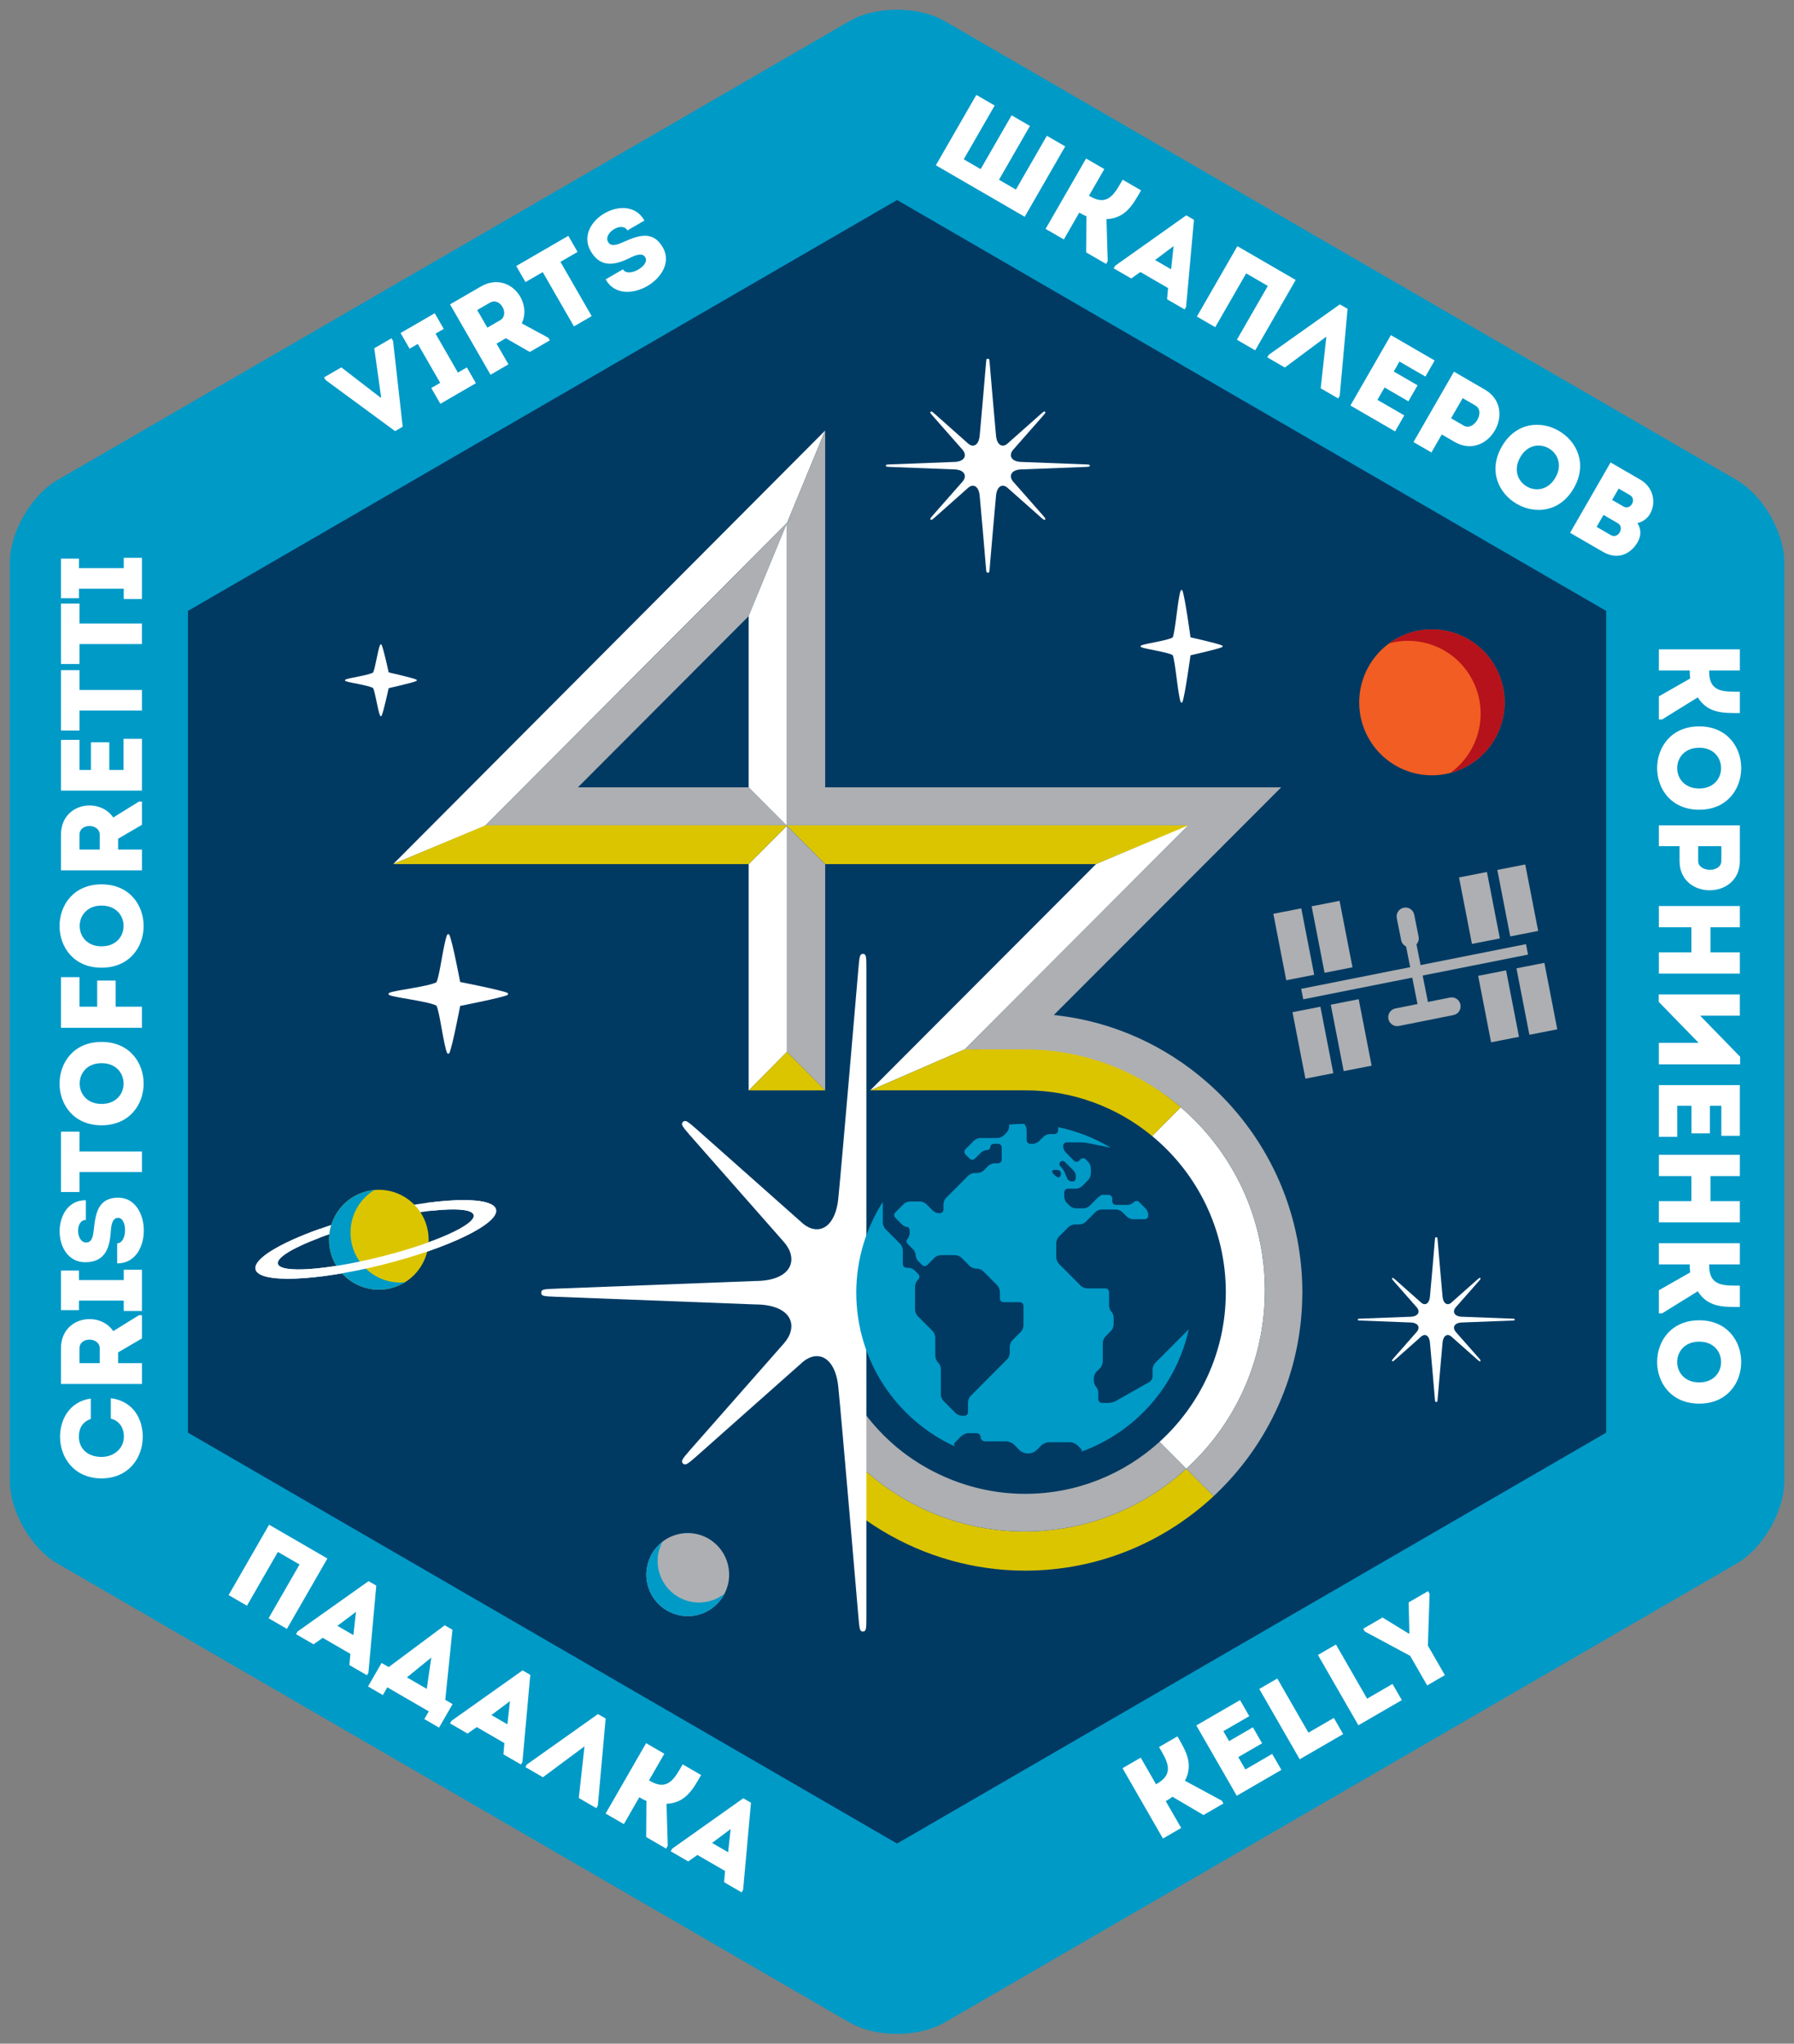 <?xml version="1.0" encoding="UTF-8" standalone="no"?>
<svg
   xmlns:dc="http://purl.org/dc/elements/1.1/"
   xmlns:cc="http://creativecommons.org/ns#"
   xmlns:rdf="http://www.w3.org/1999/02/22-rdf-syntax-ns#"
   xmlns:svg="http://www.w3.org/2000/svg"
   xmlns="http://www.w3.org/2000/svg"
   version="1.1"
   id="svg5645"
   viewBox="0 0 6000 6834"
   height="6834"
   width="6000">
  <rect x="0" y="0" width="6000" height="6834" fill="#808080" stroke="none"/>
  <defs
     id="defs5647">
    <clipPath
       id="clipPath4612"
       clipPathUnits="userSpaceOnUse">
      <path
         id="path4614"
         d="M 0,0 612,0 612,792 0,792 0,0 Z" />
    </clipPath>
    <clipPath
       id="clipPath4628"
       clipPathUnits="userSpaceOnUse">
      <path
         id="path4630"
         d="M 0,0 612,0 612,792 0,792 0,0 Z" />
    </clipPath>
    <clipPath
       id="clipPath4696"
       clipPathUnits="userSpaceOnUse">
      <path
         id="path4698"
         d="M 0,0 612,0 612,792 0,792 0,0 Z" />
    </clipPath>
    <clipPath
       id="clipPath4752"
       clipPathUnits="userSpaceOnUse">
      <path
         id="path4754"
         d="M 0,0 612,0 612,792 0,792 0,0 Z" />
    </clipPath>
    <clipPath
       id="clipPath4776"
       clipPathUnits="userSpaceOnUse">
      <path
         id="path4778"
         d="M 0,0 612,0 612,792 0,792 0,0 Z" />
    </clipPath>
    <clipPath
       id="clipPath4792"
       clipPathUnits="userSpaceOnUse">
      <path
         id="path4794"
         d="M 0,0 612,0 612,792 0,792 0,0 Z" />
    </clipPath>
    <clipPath
       id="clipPath4808"
       clipPathUnits="userSpaceOnUse">
      <path
         id="path4810"
         d="M 0,0 612,0 612,792 0,792 0,0 Z" />
    </clipPath>
    <clipPath
       id="clipPath4852"
       clipPathUnits="userSpaceOnUse">
      <path
         id="path4854"
         d="M 0,0 612,0 612,792 0,792 0,0 Z" />
    </clipPath>
    <clipPath
       id="clipPath4880"
       clipPathUnits="userSpaceOnUse">
      <path
         id="path4882"
         d="M 0,0 612,0 612,792 0,792 0,0 Z" />
    </clipPath>
    <clipPath
       id="clipPath4896"
       clipPathUnits="userSpaceOnUse">
      <path
         id="path4898"
         d="M 0,0 612,0 612,792 0,792 0,0 Z" />
    </clipPath>
    <clipPath
       id="clipPath4932"
       clipPathUnits="userSpaceOnUse">
      <path
         id="path4934"
         d="M 0,0 612,0 612,792 0,792 0,0 Z" />
    </clipPath>
    <clipPath
       id="clipPath4960"
       clipPathUnits="userSpaceOnUse">
      <path
         id="path4962"
         d="M 0,0 612,0 612,792 0,792 0,0 Z" />
    </clipPath>
    <clipPath
       id="clipPath4976"
       clipPathUnits="userSpaceOnUse">
      <path
         id="path4978"
         d="M 0,0 612,0 612,792 0,792 0,0 Z" />
    </clipPath>
    <clipPath
       id="clipPath4992"
       clipPathUnits="userSpaceOnUse">
      <path
         id="path4994"
         d="M 0,0 612,0 612,792 0,792 0,0 Z" />
    </clipPath>
    <clipPath
       id="clipPath5032"
       clipPathUnits="userSpaceOnUse">
      <path
         id="path5034"
         d="M 0,0 612,0 612,792 0,792 0,0 Z" />
    </clipPath>
    <clipPath
       id="clipPath5080"
       clipPathUnits="userSpaceOnUse">
      <path
         id="path5082"
         d="M 0,0 612,0 612,792 0,792 0,0 Z" />
    </clipPath>
    <clipPath
       id="clipPath5112"
       clipPathUnits="userSpaceOnUse">
      <path
         id="path5114"
         d="M 0,0 612,0 612,792 0,792 0,0 Z" />
    </clipPath>
  </defs>
  <g
     transform="translate(0,5781.638)"
     id="layer1">
    <g
       id="g5148"
       transform="matrix(54.23,0,0,-54.23,-21129.972,7774.694)">
      <g
         id="g4608">
        <g
           id="g4610"
           clip-path="url(#clipPath4612)">
          <g
             id="g4616"
             transform="translate(393.169,153.571)">
            <path
               d="m 0,0 c -1.61,0.933 -2.929,3.223 -2.929,5.09 l 0,56.62 c 0,1.867 1.319,4.157 2.929,5.091 l 48.863,28.31 c 1.611,0.933 4.246,0.933 5.857,0 l 48.862,-28.31 c 1.611,-0.934 2.929,-3.224 2.929,-5.091 l 0,-56.62 c 0,-1.867 -1.318,-4.157 -2.929,-5.09 L 54.72,-28.311 c -1.611,-0.933 -4.246,-0.933 -5.857,0 L 0,0 Z"
               style="fill:#009ac7;fill-opacity:1;fill-rule:nonzero;stroke:none"
               id="path4618" />
          </g>
        </g>
      </g>
      <g
         id="g4620"
         transform="translate(401.229,212.308)">
        <path
           d="M 0,0 43.731,25.337 87.462,0 l 0,-50.674 L 43.731,-76.011 0,-50.674 0,0 Z"
           style="fill:#003a63;fill-opacity:1;fill-rule:nonzero;stroke:none"
           id="path4622" />
      </g>
      <g
         id="g4624">
        <g
           id="g4626"
           clip-path="url(#clipPath4628)">
          <g
             id="g4632"
             transform="translate(481.995,208.588)">
            <path
               d="m 0,0 c 1.057,-2.245 0.101,-4.926 -2.137,-5.987 -2.236,-1.06 -4.909,-0.101 -5.967,2.145 -1.056,2.245 -0.099,4.926 2.138,5.987 C -3.728,3.206 -1.058,2.246 0,0"
               style="fill:#f15d22;fill-opacity:1;fill-rule:nonzero;stroke:none"
               id="path4634" />
          </g>
          <g
             id="g4636"
             transform="translate(476.029,210.733)">
            <path
               d="M 0,0 C -0.253,-0.12 -0.485,-0.263 -0.702,-0.42 1.346,0.126 3.554,-0.851 4.492,-2.843 5.43,-4.836 4.78,-7.169 3.059,-8.41 c 0.26,0.069 0.517,0.159 0.77,0.278 2.238,1.061 3.194,3.742 2.137,5.987 C 4.908,0.101 2.238,1.061 0,0"
               style="fill:#b5121b;fill-opacity:1;fill-rule:nonzero;stroke:none"
               id="path4638" />
          </g>
          <g
             id="g4640"
             transform="translate(456.847,221.267)">
            <path
               d="m 0,0 c 0,0.061 -0.048,0.066 -0.273,0.075 l -3.891,0.149 c -0.348,0 -0.594,0.104 -0.675,0.287 -0.065,0.14 -0.021,0.315 0.113,0.468 l 1.838,2.089 c 0.158,0.179 0.158,0.203 0.142,0.237 -0.008,0.019 -0.031,0.034 -0.052,0.034 -0.022,0 -0.045,0 -0.212,-0.148 L -5.091,1.345 C -5.178,1.271 -5.273,1.231 -5.364,1.231 c -0.22,0 -0.379,0.226 -0.418,0.591 -0.063,0.616 -0.39,4.461 -0.393,4.5 -0.021,0.229 -0.029,0.269 -0.087,0.269 -0.01,0 -0.018,-0.002 -0.026,-0.005 -0.007,0.003 -0.017,0.005 -0.026,0.005 -0.058,0 -0.067,-0.04 -0.088,-0.269 -10e-4,-0.039 -0.329,-3.884 -0.392,-4.5 -0.039,-0.365 -0.199,-0.591 -0.418,-0.591 -0.09,0 -0.186,0.04 -0.274,0.114 L -9.565,3.191 C -9.733,3.339 -9.757,3.339 -9.778,3.339 -9.799,3.339 -9.821,3.324 -9.831,3.305 -9.846,3.271 -9.846,3.247 -9.689,3.068 L -7.85,0.979 C -7.715,0.826 -7.673,0.651 -7.736,0.511 -7.818,0.328 -8.064,0.224 -8.412,0.224 L -12.303,0.075 C -12.529,0.066 -12.576,0.061 -12.576,0 l 0,-0.004 0,-0.003 c 0,-0.062 0.047,-0.066 0.273,-0.075 l 3.891,-0.15 c 0.348,0 0.594,-0.104 0.676,-0.287 0.063,-0.14 0.021,-0.315 -0.114,-0.469 l -1.839,-2.088 c -0.157,-0.179 -0.157,-0.203 -0.142,-0.237 0.01,-0.019 0.032,-0.034 0.053,-0.034 0.021,0 0.045,0 0.213,0.148 l 2.079,1.846 c 0.088,0.074 0.184,0.114 0.274,0.114 0.219,0 0.379,-0.226 0.418,-0.59 0.063,-0.618 0.391,-4.462 0.392,-4.5 0.021,-0.23 0.03,-0.271 0.088,-0.271 0.009,0 0.019,0.003 0.026,0.006 0.008,-0.003 0.016,-0.006 0.026,-0.006 0.058,0 0.066,0.041 0.087,0.271 0.003,0.038 0.33,3.882 0.393,4.5 0.039,0.364 0.198,0.59 0.418,0.59 0.091,0 0.186,-0.04 0.273,-0.114 l 2.081,-1.846 c 0.167,-0.148 0.19,-0.148 0.212,-0.148 0.021,0 0.044,0.015 0.052,0.034 0.016,0.034 0.016,0.058 -0.142,0.237 l -1.838,2.088 c -0.134,0.154 -0.178,0.329 -0.113,0.469 0.081,0.183 0.327,0.287 0.675,0.287 l 3.891,0.15 C -0.048,-0.073 0,-0.069 0,-0.007 0,-0.006 -0.001,-0.005 -0.001,-0.004 -0.001,-0.003 0,-0.001 0,0"
               style="fill:#ffffff;fill-opacity:1;fill-rule:nonzero;stroke:none"
               id="path4642" />
          </g>
          <g
             id="g4644"
             transform="translate(413.124,205.814)">
            <path
               d="m 0,0 c -0.02,0 -0.037,0.012 -0.044,0.029 -0.144,0.312 -0.3,1.448 -0.435,1.711 -0.358,0.185 -1.452,0.318 -1.704,0.43 -0.019,0.008 -0.029,0.026 -0.029,0.046 0,0.019 0.01,0.037 0.029,0.044 0.253,0.114 1.349,0.247 1.704,0.43 0.135,0.263 0.291,1.4 0.435,1.711 C -0.037,4.419 -0.02,4.43 0,4.431 0.019,4.431 0.037,4.42 0.045,4.402 0.173,4.137 0.483,2.701 0.483,2.701 c 0,0 1.483,-0.333 1.706,-0.441 C 2.206,2.252 2.217,2.235 2.217,2.216 2.217,2.196 2.206,2.179 2.189,2.171 1.965,2.062 0.483,1.729 0.483,1.729 0.483,1.729 0.172,0.292 0.045,0.028 0.037,0.011 0.019,0 0.001,0 L 0,0 Z"
               style="fill:#ffffff;fill-opacity:1;fill-rule:nonzero;stroke:none"
               id="path4646" />
          </g>
          <g
             id="g4648"
             transform="translate(434.226,151.538)">
            <path
               d="m 0,0 c -0.739,-1.205 -2.312,-1.581 -3.514,-0.838 -1.202,0.742 -1.576,2.32 -0.837,3.525 0.739,1.205 2.313,1.582 3.513,0.84 C 0.366,2.784 0.739,1.206 0,0"
               style="fill:#adafb2;fill-opacity:1;fill-rule:nonzero;stroke:none"
               id="path4650" />
          </g>
          <g
             id="g4652"
             transform="translate(431.408,151.54)">
            <path
               d="M 0,0 C -1.148,0.709 -1.539,2.181 -0.926,3.362 -1.16,3.179 -1.368,2.955 -1.532,2.686 -2.272,1.48 -1.897,-0.098 -0.695,-0.84 0.507,-1.583 2.08,-1.207 2.819,-0.002 2.852,0.051 2.879,0.107 2.907,0.162 2.091,-0.477 0.935,-0.577 0,0"
               style="fill:#009ac7;fill-opacity:1;fill-rule:nonzero;stroke:none"
               id="path4654" />
          </g>
          <g
             id="g4656"
             transform="translate(462.505,206.653)">
            <path
               d="M 0,0 C -0.022,0 -0.042,0.013 -0.051,0.033 -0.214,0.39 -0.393,2.63 -0.548,2.93 -0.955,3.14 -2.206,3.291 -2.493,3.421 -2.514,3.43 -2.526,3.45 -2.526,3.472 c 0,0.022 0.012,0.042 0.033,0.051 0.289,0.13 1.541,0.282 1.945,0.491 0.155,0.3 0.333,2.54 0.497,2.897 0.009,0.02 0.029,0.032 0.051,0.033 0.021,0 0.042,-0.013 0.051,-0.033 0.145,-0.302 0.501,-2.884 0.501,-2.884 0,0 1.693,-0.38 1.947,-0.504 C 2.519,3.513 2.531,3.494 2.531,3.472 2.531,3.45 2.519,3.431 2.499,3.421 2.244,3.297 0.552,2.917 0.552,2.917 0.552,2.917 0.196,0.334 0.051,0.032 0.042,0.012 0.021,0 0,0"
               style="fill:#ffffff;fill-opacity:1;fill-rule:nonzero;stroke:none"
               id="path4658" />
          </g>
          <g
             id="g4660"
             transform="translate(417.28,185.001)">
            <path
               d="m 0,0 c -0.029,0 -0.055,0.017 -0.068,0.044 -0.217,0.473 -0.454,2.522 -0.659,2.922 -0.543,0.279 -2.528,0.481 -2.909,0.652 -0.027,0.012 -0.045,0.039 -0.045,0.069 0,0.029 0.018,0.056 0.045,0.068 0.383,0.173 2.37,0.374 2.909,0.652 0.205,0.399 0.442,2.447 0.659,2.922 0.013,0.026 0.039,0.044 0.068,0.044 l 0.001,0 c 0.028,0 0.055,-0.017 0.067,-0.042 0.195,-0.404 0.666,-2.907 0.666,-2.907 0,0 2.573,-0.506 2.912,-0.67 C 3.672,3.742 3.688,3.715 3.688,3.687 3.688,3.657 3.672,3.631 3.646,3.618 3.306,3.454 0.734,2.948 0.734,2.948 0.734,2.948 0.261,0.443 0.068,0.042 0.056,0.017 0.03,0 0.001,0 L 0,0 Z"
               style="fill:#ffffff;fill-opacity:1;fill-rule:nonzero;stroke:none"
               id="path4662" />
          </g>
          <g
             id="g4664"
             transform="translate(483.055,168.61)">
            <path
               d="m 0,0 c 0,0.047 -0.037,0.051 -0.209,0.057 l -2.998,0.115 c -0.267,0 -0.457,0.081 -0.519,0.221 -0.049,0.108 -0.016,0.243 0.086,0.361 l 1.417,1.608 c 0.121,0.138 0.121,0.157 0.11,0.183 -0.007,0.015 -0.025,0.026 -0.041,0.026 -0.017,0 -0.035,0 -0.163,-0.114 L -3.92,1.036 C -3.987,0.978 -4.06,0.948 -4.13,0.948 c -0.17,0 -0.292,0.174 -0.322,0.454 -0.049,0.475 -0.3,3.436 -0.303,3.465 -0.015,0.177 -0.021,0.209 -0.067,0.209 -0.008,0 -0.014,-0.003 -0.02,-0.005 -0.005,0.002 -0.012,0.005 -0.02,0.005 -0.045,0 -0.051,-0.032 -0.067,-0.209 C -4.93,4.838 -5.183,1.877 -5.232,1.402 -5.261,1.122 -5.384,0.948 -5.553,0.948 c -0.069,0 -0.143,0.03 -0.211,0.088 L -7.365,2.457 C -7.494,2.571 -7.513,2.571 -7.528,2.571 -7.546,2.571 -7.563,2.56 -7.569,2.545 -7.581,2.519 -7.581,2.5 -7.46,2.362 L -6.045,0.754 C -5.94,0.636 -5.908,0.501 -5.957,0.393 -6.02,0.253 -6.209,0.172 -6.477,0.172 L -9.473,0.057 C -9.647,0.051 -9.684,0.047 -9.684,0 l 0,-0.004 0,-0.003 c 0,-0.047 0.037,-0.05 0.211,-0.056 l 2.996,-0.116 c 0.268,0 0.457,-0.081 0.52,-0.221 0.049,-0.107 0.017,-0.242 -0.088,-0.36 L -7.46,-2.369 c -0.121,-0.138 -0.121,-0.157 -0.109,-0.182 0.006,-0.016 0.023,-0.026 0.041,-0.026 0.015,0 0.034,0 0.163,0.114 l 1.601,1.421 c 0.068,0.057 0.142,0.088 0.211,0.088 0.169,0 0.292,-0.174 0.321,-0.455 0.049,-0.475 0.302,-3.436 0.303,-3.466 0.016,-0.176 0.022,-0.207 0.067,-0.207 0.008,0 0.015,0.002 0.02,0.004 0.006,-0.002 0.012,-0.004 0.02,-0.004 0.046,0 0.052,0.031 0.067,0.207 0.003,0.03 0.254,2.991 0.303,3.466 0.03,0.281 0.152,0.455 0.322,0.455 0.07,0 0.143,-0.031 0.21,-0.088 l 1.603,-1.421 c 0.128,-0.114 0.146,-0.114 0.163,-0.114 0.016,0 0.034,0.01 0.041,0.026 0.011,0.025 0.011,0.044 -0.11,0.182 L -3.64,-0.76 c -0.102,0.118 -0.135,0.253 -0.086,0.36 0.062,0.14 0.252,0.221 0.519,0.221 l 2.998,0.116 C -0.037,-0.057 0,-0.054 0,-0.007 0,-0.005 0,-0.005 0,-0.004 0,-0.002 0,-0.002 0,0"
               style="fill:#ffffff;fill-opacity:1;fill-rule:nonzero;stroke:none"
               id="path4666" />
          </g>
          <g
             id="g4668"
             transform="translate(412.424,175.119)">
            <path
               d="m 0,0 c -4.096,-1.021 -7.243,-2.551 -7.028,-3.417 0.214,-0.866 3.709,-0.74 7.804,0.281 4.095,1.022 7.241,2.551 7.026,3.418 C 7.588,1.147 4.094,1.022 0,0 m 0.654,-2.644 c -3.334,-0.832 -6.157,-1.024 -6.305,-0.429 -0.148,0.594 2.437,1.751 5.772,2.583 3.335,0.831 6.157,1.023 6.304,0.428 0.148,-0.594 -2.436,-1.751 -5.771,-2.582"
               style="fill:#ffffff;fill-opacity:1;fill-rule:nonzero;stroke:none"
               id="path4670" />
          </g>
          <g
             id="g4672"
             transform="translate(416.07,173.531)">
            <path
               d="m 0,0 c 0,-1.701 -1.375,-3.079 -3.069,-3.079 -1.696,0 -3.07,1.378 -3.07,3.079 0,1.701 1.374,3.08 3.07,3.08 C -1.375,3.08 0,1.701 0,0"
               style="fill:#dbc500;fill-opacity:1;fill-rule:nonzero;stroke:none"
               id="path4674" />
          </g>
          <g
             id="g4676"
             transform="translate(414.324,170.893)">
            <path
               d="m 0,0 c -1.696,0 -3.071,1.379 -3.071,3.081 0,1.111 0.589,2.082 1.468,2.623 -1.564,-0.142 -2.79,-1.46 -2.79,-3.066 0,-1.701 1.375,-3.079 3.07,-3.079 0.588,0 1.135,0.167 1.602,0.456 C 0.187,0.006 0.094,0 0,0"
               style="fill:#009ac7;fill-opacity:1;fill-rule:nonzero;stroke:none"
               id="path4678" />
          </g>
          <g
             id="g4680"
             transform="translate(420.226,175.4)">
            <path
               d="m 0,0 c -0.148,0.6 -1.876,0.723 -4.286,0.402 l 0.372,-0.478 c 1.463,0.156 2.451,0.077 2.537,-0.267 0.147,-0.595 -2.436,-1.752 -5.771,-2.583 -3.335,-0.832 -6.157,-1.024 -6.305,-0.429 -0.094,0.38 0.931,0.99 2.552,1.598 l 0.049,0.563 c -2.492,-0.885 -4.135,-1.871 -3.978,-2.505 0.214,-0.866 3.709,-0.74 7.803,0.282 C -2.932,-2.396 0.215,-0.867 0,0"
               style="fill:#ffffff;fill-opacity:1;fill-rule:nonzero;stroke:none"
               id="path4682" />
          </g>
        </g>
      </g>
      <g
         id="g4684"
         transform="translate(470.01,188.358)">
        <path
           d="M 0,0 -0.128,0.645 13.736,3.401 13.864,2.757 0,0 Z"
           style="fill:#adafb2;fill-opacity:1;fill-rule:nonzero;stroke:none"
           id="path4686" />
      </g>
      <g
         id="g4688"
         transform="translate(477.875,187.304)">
        <path
           d="M 0,0 -0.643,-0.129 -1.789,5.652 -1.148,5.779 0,0 Z"
           style="fill:#adafb2;fill-opacity:1;fill-rule:nonzero;stroke:none"
           id="path4690" />
      </g>
      <g
         id="g4692">
        <g
           id="g4694"
           clip-path="url(#clipPath4696)">
          <g
             id="g4700"
             transform="translate(479.704,188.033)">
            <path
               d="M 0,0 C 0.061,-0.298 -0.132,-0.588 -0.43,-0.647 L -3.795,-1.32 c -0.298,-0.059 -0.586,0.134 -0.647,0.432 -0.059,0.298 0.134,0.59 0.431,0.648 l 3.366,0.673 C -0.346,0.493 -0.059,0.299 0,0"
               style="fill:#adafb2;fill-opacity:1;fill-rule:nonzero;stroke:none"
               id="path4702" />
          </g>
          <g
             id="g4704"
             transform="translate(476.21,194.006)">
            <path
               d="m 0,0 c 0.298,0.06 0.587,-0.134 0.645,-0.433 l 0.27,-1.351 C 0.973,-2.082 0.781,-2.373 0.482,-2.432 0.185,-2.491 -0.104,-2.298 -0.162,-1.999 l -0.269,1.351 C -0.491,-0.349 -0.298,-0.059 0,0"
               style="fill:#adafb2;fill-opacity:1;fill-rule:nonzero;stroke:none"
               id="path4706" />
          </g>
        </g>
      </g>
      <g
         id="g4708"
         transform="translate(470.685,189.869)">
        <path
           d="M 0,0 -1.722,-0.337 -2.519,3.761 -0.797,4.098 0,0 Z"
           style="fill:#adafb2;fill-opacity:1;fill-rule:nonzero;stroke:none"
           id="path4710" />
      </g>
      <g
         id="g4712"
         transform="translate(473.047,190.331)">
        <path
           d="M 0,0 -1.722,-0.338 -2.519,3.761 -0.797,4.098 0,0 Z"
           style="fill:#adafb2;fill-opacity:1;fill-rule:nonzero;stroke:none"
           id="path4714" />
      </g>
      <g
         id="g4716"
         transform="translate(471.865,183.802)">
        <path
           d="M 0,0 -1.722,-0.338 -2.518,3.761 -0.797,4.098 0,0 Z"
           style="fill:#adafb2;fill-opacity:1;fill-rule:nonzero;stroke:none"
           id="path4718" />
      </g>
      <g
         id="g4720"
         transform="translate(474.227,184.264)">
        <path
           d="M 0,0 -1.722,-0.336 -2.519,3.761 -0.797,4.1 0,0 Z"
           style="fill:#adafb2;fill-opacity:1;fill-rule:nonzero;stroke:none"
           id="path4722" />
      </g>
      <g
         id="g4724"
         transform="translate(482.136,192.111)">
        <path
           d="M 0,0 -1.722,-0.337 -2.518,3.761 -0.797,4.098 0,0 Z"
           style="fill:#adafb2;fill-opacity:1;fill-rule:nonzero;stroke:none"
           id="path4726" />
      </g>
      <g
         id="g4728"
         transform="translate(484.498,192.573)">
        <path
           d="M 0,0 -1.722,-0.337 -2.519,3.762 -0.797,4.099 0,0 Z"
           style="fill:#adafb2;fill-opacity:1;fill-rule:nonzero;stroke:none"
           id="path4730" />
      </g>
      <g
         id="g4732"
         transform="translate(483.316,186.043)">
        <path
           d="M 0,0 -1.722,-0.337 -2.518,3.762 -0.797,4.099 0,0 Z"
           style="fill:#adafb2;fill-opacity:1;fill-rule:nonzero;stroke:none"
           id="path4734" />
      </g>
      <g
         id="g4736"
         transform="translate(485.677,186.506)">
        <path
           d="M 0,0 -1.721,-0.336 -2.518,3.761 -0.796,4.099 0,0 Z"
           style="fill:#adafb2;fill-opacity:1;fill-rule:nonzero;stroke:none"
           id="path4738" />
      </g>
      <g
         id="g4740"
         transform="translate(413.111,225.457)">
        <path
           d="M 0,0 0.031,0.018 -0.393,3.046 0.67,3.661 0.766,3.494 1.36,-1.791 0.891,-2.063 -3.392,1.085 -3.488,1.252 -2.425,1.868 0,0 Z"
           style="fill:#ffffff;fill-opacity:1;fill-rule:nonzero;stroke:none"
           id="path4742" />
      </g>
      <g
         id="g4744"
         transform="translate(418.427,227.322)">
        <path
           d="m 0,0 0.56,-0.973 -2.193,-1.271 -0.56,0.973 0.55,0.319 L -3.024,1.447 -3.53,1.154 -4.087,2.121 -1.98,3.341 -1.423,2.374 -1.93,2.081 -0.55,-0.319 0,0 Z"
           style="fill:#ffffff;fill-opacity:1;fill-rule:nonzero;stroke:none"
           id="path4746" />
      </g>
      <g
         id="g4748">
        <g
           id="g4750"
           clip-path="url(#clipPath4752)">
          <g
             id="g4756"
             transform="translate(423.452,229.151)">
            <path
               d="m 0,0 0.093,-0.161 -1.236,-0.716 -1.476,0.847 -0.574,-0.333 0.734,-1.277 c -0.37,-0.214 -0.747,-0.433 -1.105,-0.64 -0.832,1.444 -1.663,2.889 -2.497,4.339 0.624,0.362 1.266,0.734 1.897,1.099 1.702,0.978 3.191,-0.895 2.526,-2.272 L 0,0 Z M -3.594,2.166 C -3.857,2.022 -4.125,1.858 -4.385,1.708 -4.181,1.355 -3.96,0.97 -3.76,0.623 l 0.79,0.458 c 0.6,0.348 0.01,1.444 -0.624,1.085"
               style="fill:#ffffff;fill-opacity:1;fill-rule:nonzero;stroke:none"
               id="path4758" />
          </g>
          <g
             id="g4760"
             transform="translate(422.044,232.583)">
            <path
               d="M 0,0 C -0.193,0.335 -0.382,0.663 -0.571,0.992 L 2.642,2.853 C 2.831,2.525 3.02,2.196 3.212,1.861 L 2.156,1.249 4.082,-2.098 C 3.718,-2.31 3.353,-2.521 2.988,-2.732 L 1.063,0.616 0,0 Z"
               style="fill:#ffffff;fill-opacity:1;fill-rule:nonzero;stroke:none"
               id="path4762" />
          </g>
          <g
             id="g4764"
             transform="translate(429.436,234.105)">
            <path
               d="m 0,0 c -0.175,0.304 -0.573,0.165 -1.019,-0.061 -0.978,-0.476 -1.782,-0.511 -2.336,0.424 -1.114,1.85 2.247,3.798 3.299,1.911 C -0.445,2.048 -0.729,1.884 -1.106,1.665 -1.438,2.242 -2.571,1.52 -2.312,0.984 -2.148,0.64 -1.787,0.759 -1.373,0.94 -0.461,1.345 0.455,1.702 1.078,0.617 2.127,-1.206 -1.377,-3.277 -2.45,-1.354 c 0.371,0.215 0.692,0.401 1.069,0.62 C -1.064,-1.286 0.293,-0.508 0,0"
               style="fill:#ffffff;fill-opacity:1;fill-rule:nonzero;stroke:none"
               id="path4766" />
          </g>
        </g>
      </g>
      <g
         id="g4768"
         transform="translate(449.849,244.126)">
        <path
           d="M 0,0 1.131,-0.655 -0.777,-3.972 0.266,-4.577 2.175,-1.26 3.306,-1.915 1.397,-5.232 2.441,-5.837 4.349,-2.52 5.48,-3.175 2.983,-7.515 -2.497,-4.34 0,0 Z"
           style="fill:#ffffff;fill-opacity:1;fill-rule:nonzero;stroke:none"
           id="path4770" />
      </g>
      <g
         id="g4772">
        <g
           id="g4774"
           clip-path="url(#clipPath4776)">
          <g
             id="g4780"
             transform="translate(454.12,235.864)">
            <path
               d="M 0,0 2.497,4.34 C 2.868,4.125 3.238,3.91 3.621,3.688 L 2.676,2.046 2.757,1.999 C 3.863,1.358 4.285,2.221 4.752,3.033 5.129,2.815 5.506,2.596 5.889,2.375 5.379,1.488 4.932,0.656 3.756,0.601 l 0.076,-2.589 -0.1,-0.174 -1.23,0.713 0.015,2.231 C 2.355,0.843 2.219,0.922 2.077,1.004 L 1.125,-0.651 C 0.742,-0.43 0.371,-0.215 0,0"
               style="fill:#ffffff;fill-opacity:1;fill-rule:nonzero;stroke:none"
               id="path4782" />
          </g>
        </g>
      </g>
      <g
         id="g4784"
         transform="translate(461.673,232.216)">
        <path
           d="M 0,0 -1.705,0.988 -2.273,0.589 -3.353,1.215 -3.261,1.377 1.122,4.484 1.597,4.208 1.113,-1.158 1.02,-1.319 -0.061,-0.692 0,0 Z M 0.343,2.587 -0.801,1.729 0.187,1.156 0.343,2.587 Z"
           style="fill:#ffffff;fill-opacity:1;fill-rule:nonzero;stroke:none"
           id="path4786" />
      </g>
      <g
         id="g4788">
        <g
           id="g4790"
           clip-path="url(#clipPath4792)">
          <g
             id="g4796"
             transform="translate(467.047,228.375)">
            <path
               d="M 0,0 C -0.377,0.218 -0.753,0.436 -1.13,0.655 L 0.778,3.972 -0.557,4.745 -2.465,1.428 c -0.377,0.218 -0.76,0.44 -1.131,0.655 l 2.497,4.34 C -0.728,6.208 -0.345,5.986 2.497,4.34 L 0,0 Z"
               style="fill:#ffffff;fill-opacity:1;fill-rule:nonzero;stroke:none"
               id="path4798" />
          </g>
        </g>
      </g>
      <g
         id="g4800"
         transform="translate(468.874,227.316)">
        <path
           d="M 0,0 -1.081,0.626 -0.988,0.787 3.394,3.894 3.87,3.619 3.386,-1.747 3.293,-1.908 2.212,-1.282 2.562,1.905 0,0 Z"
           style="fill:#ffffff;fill-opacity:1;fill-rule:nonzero;stroke:none"
           id="path4802" />
      </g>
      <g
         id="g4804">
        <g
           id="g4806"
           clip-path="url(#clipPath4808)">
          <g
             id="g4812"
             transform="translate(477.544,226.757)">
            <path
               d="m 0,0 c -0.642,0.372 -0.963,0.558 -1.6,0.927 l -0.353,-0.614 1.47,-0.852 C -0.672,-0.867 -0.861,-1.196 -1.05,-1.525 l -1.47,0.853 c -0.147,-0.255 -0.289,-0.502 -0.439,-0.763 0.636,-0.369 1.007,-0.583 1.656,-0.959 -0.186,-0.323 -0.378,-0.657 -0.567,-0.986 -1.014,0.587 -1.755,1.017 -2.756,1.596 0.835,1.451 1.67,2.902 2.497,4.34 1.001,-0.58 1.687,-0.977 2.7,-1.564 C 0.385,0.67 0.193,0.335 0,0"
               style="fill:#ffffff;fill-opacity:1;fill-rule:nonzero;stroke:none"
               id="path4814" />
          </g>
          <g
             id="g4816"
             transform="translate(476.809,222.719)">
            <path
               d="M 0,0 C 0.831,1.444 1.662,2.889 2.497,4.34 3.121,3.978 3.763,3.606 4.399,3.237 6.466,2.032 4.611,-1.192 2.541,0.007 L 1.744,0.469 1.106,-0.641 C 0.735,-0.426 0.364,-0.211 0,0 M 3.823,2.249 C 3.567,2.406 3.285,2.56 3.032,2.707 2.829,2.354 2.522,1.821 2.318,1.467 L 3.109,1.009 c 0.606,-0.351 1.352,0.862 0.714,1.24"
               style="fill:#ffffff;fill-opacity:1;fill-rule:nonzero;stroke:none"
               id="path4818" />
          </g>
          <g
             id="g4820"
             transform="translate(482.259,222.446)">
            <path
               d="M 0,0 C 1.726,3.001 6.162,0.431 4.436,-2.57 2.706,-5.577 -1.73,-3.007 0,0 M 3.306,-1.915 C 4.204,-0.353 2.036,0.904 1.137,-0.659 0.231,-2.233 2.399,-3.49 3.306,-1.915"
               style="fill:#ffffff;fill-opacity:1;fill-rule:nonzero;stroke:none"
               id="path4822" />
          </g>
          <g
             id="g4824"
             transform="translate(490.62,217.726)">
            <path
               d="m 0,0 c 0.248,-0.384 0.23,-0.803 0.009,-1.187 -0.441,-0.753 -1.252,-1.102 -2.135,-0.59 l -2.027,1.174 2.497,4.34 1.847,-1.071 C 0.939,2.233 1.202,1.304 0.771,0.553 0.621,0.293 0.31,0.052 0,0 m -2.092,0.501 -0.425,-0.738 0.884,-0.512 c 0.444,-0.257 0.863,0.484 0.418,0.742 l -0.877,0.508 z m 0.934,1.624 -0.403,-0.7 0.698,-0.405 c 0.439,-0.254 0.842,0.447 0.397,0.705 l -0.692,0.4 z"
               style="fill:#ffffff;fill-opacity:1;fill-rule:nonzero;stroke:none"
               id="path4826" />
          </g>
          <g
             id="g4828"
             transform="translate(461.358,136.608)">
            <path
               d="m 0,0 -2.494,4.336 c 0.37,0.215 0.74,0.429 1.123,0.651 l 0.945,-1.642 0.08,0.047 C 0.759,4.032 0.225,4.83 -0.241,5.642 0.135,5.86 0.512,6.077 0.894,6.299 1.404,5.414 1.899,4.61 1.358,3.562 L 3.629,2.334 3.728,2.16 2.5,1.448 0.584,2.576 C 0.45,2.466 0.314,2.387 0.172,2.305 L 1.124,0.651 C 0.741,0.429 0.371,0.215 0,0"
               style="fill:#ffffff;fill-opacity:1;fill-rule:nonzero;stroke:none"
               id="path4830" />
          </g>
          <g
             id="g4832"
             transform="translate(466.682,144.153)">
            <path
               d="m 0,0 c -0.642,-0.372 -0.963,-0.558 -1.599,-0.926 l 0.353,-0.613 1.469,0.851 C 0.412,-1.017 0.601,-1.345 0.79,-1.673 l -1.469,-0.851 c 0.146,-0.254 0.288,-0.502 0.438,-0.762 0.636,0.368 1.006,0.583 1.654,0.958 0.186,-0.322 0.378,-0.656 0.567,-0.985 -1.012,-0.586 -1.753,-1.015 -2.753,-1.595 -0.834,1.45 -1.668,2.899 -2.494,4.336 1,0.58 1.685,0.977 2.697,1.563 C -0.385,0.669 -0.192,0.334 0,0"
               style="fill:#ffffff;fill-opacity:1;fill-rule:nonzero;stroke:none"
               id="path4834" />
          </g>
          <g
             id="g4836"
             transform="translate(470.33,143.136)">
            <path
               d="M 0,0 1.568,0.908 C 1.782,0.536 1.927,0.283 2.141,-0.089 1.253,-0.604 0.339,-1.133 -0.537,-1.641 L -3.032,2.695 C -2.661,2.909 -2.297,3.12 -1.921,3.339 -0.631,1.096 -1.062,1.846 0,0"
               style="fill:#ffffff;fill-opacity:1;fill-rule:nonzero;stroke:none"
               id="path4838" />
          </g>
          <g
             id="g4840"
             transform="translate(473.948,145.232)">
            <path
               d="M 0,0 1.568,0.909 C 1.782,0.537 1.928,0.283 2.142,-0.089 1.253,-0.604 0.34,-1.133 -0.537,-1.641 l -2.495,4.336 c 0.371,0.214 0.735,0.426 1.111,0.644 C -0.631,1.096 -1.062,1.846 0,0"
               style="fill:#ffffff;fill-opacity:1;fill-rule:nonzero;stroke:none"
               id="path4842" />
          </g>
        </g>
      </g>
      <g
         id="g4844"
         transform="translate(478.745,146.682)">
        <path
           d="M 0,0 -1.092,-0.633 -2.14,1.189 -4.941,2.695 -5.037,2.863 -3.846,3.553 -2.232,2.564 -2.189,2.589 -2.235,4.486 -1.038,5.18 -0.942,5.013 -1.048,1.821 0,0 Z"
           style="fill:#ffffff;fill-opacity:1;fill-rule:nonzero;stroke:none"
           id="path4846" />
      </g>
      <g
         id="g4848">
        <g
           id="g4850"
           clip-path="url(#clipPath4852)">
          <g
             id="g4856"
             transform="translate(407.331,149.535)">
            <path
               d="M 0,0 C -0.377,0.218 -0.754,0.436 -1.13,0.655 L 0.778,3.972 -0.557,4.745 -2.465,1.428 c -0.377,0.218 -0.76,0.44 -1.131,0.655 l 2.497,4.34 C -0.728,6.208 -0.345,5.986 2.497,4.34 L 0,0 Z"
               style="fill:#ffffff;fill-opacity:1;fill-rule:nonzero;stroke:none"
               id="path4858" />
          </g>
        </g>
      </g>
      <g
         id="g4860"
         transform="translate(411.245,147.995)">
        <path
           d="M 0,0 -1.705,0.988 -2.272,0.589 -3.353,1.216 -3.261,1.376 1.121,4.484 1.597,4.208 1.113,-1.158 1.02,-1.319 -0.061,-0.692 0,0 Z M 0.343,2.587 -0.801,1.729 0.187,1.156 0.343,2.587 Z"
           style="fill:#ffffff;fill-opacity:1;fill-rule:nonzero;stroke:none"
           id="path4862" />
      </g>
      <g
         id="g4864"
         transform="translate(413.248,145.454)">
        <path
           d="M 0,0 -0.914,0.53 -0.08,1.98 0.359,1.726 3.818,4.302 4.293,4.026 3.849,-0.296 4.3,-0.557 3.466,-2.008 2.558,-1.482 2.832,-1.005 0.275,0.477 0,0 Z M 1.484,1.091 2.708,0.382 2.986,2.312 1.484,1.091 Z"
           style="fill:#ffffff;fill-opacity:1;fill-rule:nonzero;stroke:none"
           id="path4866" />
      </g>
      <g
         id="g4868"
         transform="translate(420.743,142.492)">
        <path
           d="M 0,0 -1.705,0.988 -2.272,0.589 -3.353,1.216 -3.26,1.376 1.121,4.484 1.597,4.208 1.114,-1.158 1.021,-1.319 -0.06,-0.693 0,0 Z M 0.343,2.587 -0.801,1.729 0.187,1.156 0.343,2.587 Z"
           style="fill:#ffffff;fill-opacity:1;fill-rule:nonzero;stroke:none"
           id="path4870" />
      </g>
      <g
         id="g4872"
         transform="translate(423.12,140.387)">
        <path
           d="M 0,0 -1.081,0.626 -0.989,0.788 3.394,3.895 3.869,3.619 3.386,-1.747 3.293,-1.908 2.212,-1.281 2.563,1.905 0,0 Z"
           style="fill:#ffffff;fill-opacity:1;fill-rule:nonzero;stroke:none"
           id="path4874" />
      </g>
      <g
         id="g4876">
        <g
           id="g4878"
           clip-path="url(#clipPath4880)">
          <g
             id="g4884"
             transform="translate(426.986,138.148)">
            <path
               d="M 0,0 2.497,4.34 C 2.868,4.125 3.238,3.91 3.621,3.688 L 2.676,2.046 2.756,1.999 C 3.862,1.358 4.285,2.221 4.752,3.033 5.129,2.815 5.506,2.597 5.889,2.375 5.379,1.488 4.932,0.655 3.756,0.601 l 0.076,-2.589 -0.1,-0.174 -1.23,0.713 0.015,2.231 C 2.355,0.843 2.219,0.922 2.077,1.004 L 1.125,-0.651 C 0.742,-0.43 0.371,-0.215 0,0"
               style="fill:#ffffff;fill-opacity:1;fill-rule:nonzero;stroke:none"
               id="path4886" />
          </g>
        </g>
      </g>
      <g
         id="g4888"
         transform="translate(434.353,134.606)">
        <path
           d="M 0,0 -1.705,0.988 -2.272,0.589 -3.353,1.216 -3.261,1.377 1.121,4.484 1.597,4.208 1.114,-1.158 1.021,-1.318 -0.061,-0.692 0,0 Z M 0.344,2.587 -0.801,1.729 0.187,1.156 0.344,2.587 Z"
           style="fill:#ffffff;fill-opacity:1;fill-rule:nonzero;stroke:none"
           id="path4890" />
      </g>
      <g
         id="g4892">
        <g
           id="g4894"
           clip-path="url(#clipPath4896)">
          <g
             id="g4900"
             transform="translate(491.942,209.938)">
            <path
               d="m 0,0 4.994,0 0,-1.303 -1.891,0 0,-0.093 c 0,-1.281 0.956,-1.217 1.891,-1.217 l 0,-1.317 c -1.02,0 -1.962,-0.029 -2.597,0.966 l -2.197,-1.36 -0.2,0 0,1.425 1.933,1.102 C 1.905,-1.625 1.905,-1.468 1.905,-1.303 L 0,-1.303 0,0 Z"
               style="fill:#ffffff;fill-opacity:1;fill-rule:nonzero;stroke:none"
               id="path4902" />
          </g>
          <g
             id="g4904"
             transform="translate(494.431,205.187)">
            <path
               d="M 0,0 C 3.453,0 3.453,-5.14 0,-5.14 -3.46,-5.14 -3.46,0 0,0 m 0,-3.83 c 1.798,0 1.798,2.513 0,2.513 -1.812,0 -1.812,-2.513 0,-2.513"
               style="fill:#ffffff;fill-opacity:1;fill-rule:nonzero;stroke:none"
               id="path4906" />
          </g>
          <g
             id="g4908"
             transform="translate(491.942,199.083)">
            <path
               d="m 0,0 4.994,0 0,-2.205 c -0.008,-2.398 -3.717,-2.398 -3.717,0 l 0,0.923 L 0,-1.282 0,0 Z m 3.852,-2.198 c 0.007,0.301 0,0.623 0,0.916 l -1.427,0 0,-0.916 c 0,-0.701 1.42,-0.744 1.427,0"
               style="fill:#ffffff;fill-opacity:1;fill-rule:nonzero;stroke:none"
               id="path4910" />
          </g>
        </g>
      </g>
      <g
         id="g4912"
         transform="translate(491.942,189.943)">
        <path
           d="m 0,0 0,1.31 2.005,0 0,1.546 -2.005,0 0,1.31 4.994,0 0,-1.31 -1.812,0 0,-1.546 1.812,0 L 4.994,0 0,0 Z"
           style="fill:#ffffff;fill-opacity:1;fill-rule:nonzero;stroke:none"
           id="path4914" />
      </g>
      <g
         id="g4916"
         transform="translate(491.934,188.199)">
        <path
           d="m 0,0 0,0.458 5.001,0 0,-1.31 -2.447,0 2.468,-2.534 0,-0.465 -5.015,0 0,1.324 2.454,0 L 0,0 Z"
           style="fill:#ffffff;fill-opacity:1;fill-rule:nonzero;stroke:none"
           id="path4918" />
      </g>
      <g
         id="g4920"
         transform="translate(495.794,179.94)">
        <path
           d="m 0,0 0,1.854 -0.706,0 0,-1.704 -1.135,0 0,1.704 -0.877,0 0,-1.918 -1.134,0 0,3.192 4.993,0 L 1.141,0 0,0 Z"
           style="fill:#ffffff;fill-opacity:1;fill-rule:nonzero;stroke:none"
           id="path4922" />
      </g>
      <g
         id="g4924"
         transform="translate(491.942,174.601)">
        <path
           d="m 0,0 0,1.31 2.005,0 0,1.546 -2.005,0 0,1.31 4.994,0 0,-1.31 -1.812,0 0,-1.546 1.812,0 L 4.994,0 0,0 Z"
           style="fill:#ffffff;fill-opacity:1;fill-rule:nonzero;stroke:none"
           id="path4926" />
      </g>
      <g
         id="g4928">
        <g
           id="g4930"
           clip-path="url(#clipPath4932)">
          <g
             id="g4936"
             transform="translate(491.942,173.315)">
            <path
               d="m 0,0 4.994,0 0,-1.303 -1.891,0 0,-0.093 c 0,-1.281 0.956,-1.217 1.891,-1.217 l 0,-1.317 c -1.02,0 -1.962,-0.029 -2.597,0.966 l -2.197,-1.36 -0.2,0 0,1.425 1.933,1.102 C 1.905,-1.625 1.905,-1.468 1.905,-1.303 L 0,-1.303 0,0 Z"
               style="fill:#ffffff;fill-opacity:1;fill-rule:nonzero;stroke:none"
               id="path4938" />
          </g>
          <g
             id="g4940"
             transform="translate(494.431,168.564)">
            <path
               d="M 0,0 C 3.453,0 3.453,-5.14 0,-5.14 -3.46,-5.14 -3.46,0 0,0 m 0,-3.83 c 1.798,0 1.798,2.513 0,2.513 -1.812,0 -1.812,-2.513 0,-2.513"
               style="fill:#ffffff;fill-opacity:1;fill-rule:nonzero;stroke:none"
               id="path4942" />
          </g>
          <g
             id="g4944"
             transform="translate(393.339,161.384)">
            <path
               d="m 0,0 c 0,1.038 0.563,2.162 1.897,2.355 l 0,-1.26 C 1.391,0.916 1.163,0.537 1.163,0 c 0,-0.752 0.563,-1.246 1.391,-1.246 0.735,0 1.377,0.487 1.384,1.246 0,0.544 -0.272,0.981 -0.806,1.117 l 0,1.26 C 4.544,2.191 5.1,1.067 5.1,0 5.108,-1.274 4.252,-2.563 2.554,-2.57 0.856,-2.563 0,-1.274 0,0"
               style="fill:#ffffff;fill-opacity:1;fill-rule:nonzero;stroke:none"
               id="path4946" />
          </g>
          <g
             id="g4948"
             transform="translate(398.204,168.877)">
            <path
               d="m 0,0 0.186,0 0,-1.432 -1.47,-0.859 0,-0.665 1.47,0 0,-1.282 -4.994,0 0,2.198 c 0.007,1.968 2.369,2.326 3.225,1.059 L 0,0 Z m -3.666,-2.04 c -0.008,-0.301 0,-0.616 0,-0.916 l 1.248,0 0,0.916 c 0,0.694 -1.241,0.73 -1.248,0"
               style="fill:#ffffff;fill-opacity:1;fill-rule:nonzero;stroke:none"
               id="path4950" />
          </g>
        </g>
      </g>
      <g
         id="g4952"
         transform="translate(397.269,171.681)">
        <path
           d="m 0,0 1.12,0 0,-2.541 -1.12,0 0,0.637 -2.761,0 0,-0.587 -1.112,0 0,2.441 1.112,0 0,-0.587 2.761,0 L 0,0 Z"
           style="fill:#ffffff;fill-opacity:1;fill-rule:nonzero;stroke:none"
           id="path4954" />
      </g>
      <g
         id="g4956">
        <g
           id="g4958"
           clip-path="url(#clipPath4960)">
          <g
             id="g4964"
             transform="translate(396.92,174.88)">
            <path
               d="m 0,0 c -0.35,0 -0.428,-0.415 -0.457,-0.916 -0.078,-1.088 -0.449,-1.804 -1.534,-1.819 -2.154,-0.043 -2.154,3.852 0,3.823 l 0,-1.217 c -0.663,0 -0.606,-1.346 -0.014,-1.389 0.378,-0.028 0.457,0.344 0.507,0.795 0.107,0.995 0.257,1.969 1.505,1.969 2.097,0 2.133,-4.081 -0.064,-4.052 l 0,1.238 C 0.578,-1.568 0.585,0 0,0"
               style="fill:#ffffff;fill-opacity:1;fill-rule:nonzero;stroke:none"
               id="path4966" />
          </g>
        </g>
      </g>
      <g
         id="g4968"
         transform="translate(394.537,176.474)">
        <path
           d="m 0,0 -1.141,0 0,3.723 1.141,0 0,-1.225 3.852,0 0,-1.267 L 0,1.231 0,0 Z"
           style="fill:#ffffff;fill-opacity:1;fill-rule:nonzero;stroke:none"
           id="path4970" />
      </g>
      <g
         id="g4972">
        <g
           id="g4974"
           clip-path="url(#clipPath4976)">
          <g
             id="g4980"
             transform="translate(395.899,180.589)">
            <path
               d="M 0,0 C -3.453,0 -3.453,5.14 0,5.14 3.46,5.14 3.46,0 0,0 m 0,3.83 c -1.798,0 -1.798,-2.513 0,-2.513 1.812,0 1.812,2.513 0,2.513"
               style="fill:#ffffff;fill-opacity:1;fill-rule:nonzero;stroke:none"
               id="path4982" />
          </g>
        </g>
      </g>
      <g
         id="g4984"
         transform="translate(396.77,187.903)">
        <path
           d="m 0,0 1.619,0 0,-1.303 -4.993,0 0,3.121 1.141,0 0,-1.818 1.092,0 0,1.611 L 0,1.611 0,0 Z"
           style="fill:#ffffff;fill-opacity:1;fill-rule:nonzero;stroke:none"
           id="path4986" />
      </g>
      <g
         id="g4988">
        <g
           id="g4990"
           clip-path="url(#clipPath4992)">
          <g
             id="g4996"
             transform="translate(395.899,190.306)">
            <path
               d="M 0,0 C -3.453,0 -3.453,5.14 0,5.14 3.46,5.14 3.46,0 0,0 m 0,3.83 c -1.798,0 -1.798,-2.513 0,-2.513 1.812,0 1.812,2.513 0,2.513"
               style="fill:#ffffff;fill-opacity:1;fill-rule:nonzero;stroke:none"
               id="path4998" />
          </g>
          <g
             id="g5000"
             transform="translate(398.204,200.549)">
            <path
               d="m 0,0 0.186,0 0,-1.432 -1.47,-0.859 0,-0.666 1.47,0 0,-1.281 -4.994,0 0,2.198 c 0.007,1.968 2.369,2.326 3.225,1.059 L 0,0 Z m -3.666,-2.04 c -0.008,-0.301 0,-0.616 0,-0.917 l 1.248,0 0,0.917 c 0,0.694 -1.241,0.73 -1.248,0"
               style="fill:#ffffff;fill-opacity:1;fill-rule:nonzero;stroke:none"
               id="path5002" />
          </g>
        </g>
      </g>
      <g
         id="g5004"
         transform="translate(394.537,204.355)">
        <path
           d="m 0,0 0,-1.854 0.706,0 0,1.704 1.134,0 0,-1.704 0.878,0 0,1.918 1.134,0 0,-3.192 -4.993,0 0,3.128 L 0,0 Z"
           style="fill:#ffffff;fill-opacity:1;fill-rule:nonzero;stroke:none"
           id="path5006" />
      </g>
      <g
         id="g5008"
         transform="translate(394.537,204.933)">
        <path
           d="m 0,0 -1.141,0 0,3.723 1.141,0 0,-1.224 3.852,0 0,-1.268 L 0,1.231 0,0 Z"
           style="fill:#ffffff;fill-opacity:1;fill-rule:nonzero;stroke:none"
           id="path5010" />
      </g>
      <g
         id="g5012"
         transform="translate(394.537,209.033)">
        <path
           d="m 0,0 -1.141,0 0,3.723 1.141,0 0,-1.225 3.852,0 0,-1.267 L 0,1.231 0,0 Z"
           style="fill:#ffffff;fill-opacity:1;fill-rule:nonzero;stroke:none"
           id="path5014" />
      </g>
      <g
         id="g5016"
         transform="translate(397.269,215.581)">
        <path
           d="m 0,0 1.12,0 0,-2.541 -1.12,0 0,0.637 -2.761,0 0,-0.587 -1.112,0 0,2.441 1.112,0 0,-0.587 2.761,0 L 0,0 Z"
           style="fill:#ffffff;fill-opacity:1;fill-rule:nonzero;stroke:none"
           id="path5018" />
      </g>
      <g
         id="g5020"
         transform="translate(462.928,199.088)">
        <path
           d="m 0,0 -24.729,0 -0.029,-0.029 2.357,-2.366 0,0.002 16.704,0 5.643,2.339 L 0,0 Z"
           style="fill:#dbc500;fill-opacity:1;fill-rule:nonzero;stroke:none"
           id="path5022" />
      </g>
      <g
         id="g5024"
         transform="translate(438.17,217.727)">
        <path
           d="M 0,0 0,-0.006 0.004,0.004 0,0 Z"
           style="fill:#ffffff;fill-opacity:1;fill-rule:nonzero;stroke:none"
           id="path5026" />
      </g>
      <g
         id="g5028">
        <g
           id="g5030"
           clip-path="url(#clipPath5032)">
          <g
             id="g5036"
             transform="translate(438.17,199.059)">
            <path
               d="M 0,0 Z"
               style="fill:#dbc500;fill-opacity:1;fill-rule:nonzero;stroke:none"
               id="path5038" />
          </g>
        </g>
      </g>
      <g
         id="g5040"
         transform="translate(462.928,199.088)">
        <path
           d="m 0,0 -5.697,-2.393 -13.923,-13.949 0.019,0 5.808,2.525 L 0,0 Z"
           style="fill:#ffffff;fill-opacity:1;fill-rule:nonzero;stroke:none"
           id="path5042" />
      </g>
      <g
         id="g5044"
         transform="translate(462.928,199.088)">
        <path
           d="M 0,0 -0.054,-0.054 0.076,0 0,0 Z"
           style="fill:#dbc500;fill-opacity:1;fill-rule:nonzero;stroke:none"
           id="path5046" />
      </g>
      <g
         id="g5048"
         transform="translate(438.14,199.088)">
        <path
           d="M 0,0 0.03,-0.03 0.03,0 0,0 Z"
           style="fill:#dbc500;fill-opacity:1;fill-rule:nonzero;stroke:none"
           id="path5050" />
      </g>
      <g
         id="g5052"
         transform="translate(413.891,196.7)">
        <path
           d="m 0,0 5.649,2.345 0.043,0.043 18.587,18.645 0.007,0.008 2.345,5.684 L 0,0 Z"
           style="fill:#ffffff;fill-opacity:1;fill-rule:nonzero;stroke:none"
           id="path5054" />
      </g>
      <g
         id="g5056"
         transform="translate(440.523,182.742)">
        <path
           d="M 0,0 -2.352,2.374 0,0 l 0.004,0 0,13.951 -2.357,2.365 0,-13.942"
           style="fill:#adafb2;fill-opacity:1;fill-rule:nonzero;stroke:none"
           id="path5058" />
      </g>
      <g
         id="g5060"
         transform="translate(438.17,199.059)">
        <path
           d="m 0,0 0,0 -2.362,-2.37 0,-13.946 0.011,0 L 0,-13.942 0,0 Z"
           style="fill:#ffffff;fill-opacity:1;fill-rule:nonzero;stroke:none"
           id="path5062" />
      </g>
      <g
         id="g5064"
         transform="translate(438.17,217.721)">
        <path
           d="m 0,0 0,0.006 -0.158,-0.16 -18.427,-18.479 0.06,0 18.495,0 -2.333,2.342 -10.52,0 -0.008,0 L -2.37,-5.746 0,0 Z"
           style="fill:#adafb2;fill-opacity:1;fill-rule:nonzero;stroke:none"
           id="path5066" />
      </g>
      <g
         id="g5068"
         transform="translate(438.17,199.088)">
        <path
           d="M 0,0 0,-0.03 0.029,0 0,0 Z"
           style="fill:#dbc500;fill-opacity:1;fill-rule:nonzero;stroke:none"
           id="path5070" />
      </g>
      <g
         id="g5072"
         transform="translate(438.17,185.117)">
        <path
           d="m 0,0 -2.351,-2.374 2.351,0 2.353,0 L 0,0 Z"
           style="fill:#dbc500;fill-opacity:1;fill-rule:nonzero;stroke:none"
           id="path5074" />
      </g>
      <g
         id="g5076">
        <g
           id="g5078"
           clip-path="url(#clipPath5080)">
          <g
             id="g5084"
             transform="translate(452.831,155.541)">
            <path
               d="m 0,0 c -4.163,0 -7.921,1.728 -10.613,4.505 l 0,-3.188 c 0.584,-0.466 1.195,-0.89 1.83,-1.273 2.646,-1.596 5.694,-2.458 8.809,-2.458 4.487,0 8.571,1.745 11.625,4.591 L 9.966,3.868 C 7.335,1.465 3.837,0 0,0"
               style="fill:#dbc500;fill-opacity:1;fill-rule:nonzero;stroke:none"
               id="path5086" />
          </g>
          <g
             id="g5088"
             transform="translate(467.644,170.407)">
            <path
               d="M 0,0 C 0,4.52 -2.013,8.566 -5.188,11.293 L -6.955,9.52 c 0.006,-0.005 0.012,-0.009 0.018,-0.014 2.763,-2.287 4.529,-5.754 4.529,-9.628 0,-0.008 -0.002,-0.015 -0.002,-0.021 -0.005,-3.644 -1.582,-6.923 -4.085,-9.193 -0.002,-10e-4 -0.003,-0.003 -0.004,-0.004 l 1.652,-1.658 C -1.869,-8.279 0,-4.358 0,0"
               style="fill:#ffffff;fill-opacity:1;fill-rule:nonzero;stroke:none"
               id="path5090" />
          </g>
          <g
             id="g5092"
             transform="translate(462.797,159.409)">
            <path
               d="m 0,0 -1.652,1.658 c -2.195,-1.991 -5.103,-3.205 -8.288,-3.205 -1.854,0 -3.674,0.425 -5.327,1.217 -0.917,0.438 -1.787,0.987 -2.578,1.646 -1.102,0.92 -2.02,2.008 -2.734,3.211 l 0,-3.89 c 2.692,-2.777 6.45,-4.505 10.613,-4.505 3.837,0 7.335,1.465 9.966,3.868"
               style="fill:#adafb2;fill-opacity:1;fill-rule:nonzero;stroke:none"
               id="path5094" />
          </g>
          <g
             id="g5096"
             transform="translate(443.087,167.996)">
            <path
               d="m 0,0 c -0.012,-0.032 -0.019,-0.087 -0.019,-0.184 l 0,-17.563 c 0,-0.695 -0.009,-0.877 -0.214,-0.877 -0.184,0 -0.211,0.13 -0.274,0.856 -0.01,0.121 -1.047,12.3 -1.247,14.254 -0.119,1.155 -0.626,1.871 -1.322,1.871 -0.287,0 -0.588,-0.125 -0.867,-0.361 l -6.59,-5.847 c -0.527,-0.468 -0.605,-0.468 -0.671,-0.468 -0.066,0 -0.14,0.045 -0.166,0.106 -0.048,0.107 -0.049,0.183 0.45,0.751 l 5.824,6.615 c 0.425,0.486 0.56,1.041 0.359,1.484 -0.26,0.579 -1.038,0.909 -2.139,0.909 L -19.203,2.02 c -0.714,0.028 -0.865,0.041 -0.865,0.236 0,0.005 0.003,0.009 0.003,0.012 0,0.005 -0.003,0.008 -0.003,0.012 0,0.196 0.151,0.209 0.865,0.237 l 12.327,0.474 c 1.101,0 1.879,0.331 2.139,0.909 0.201,0.443 0.066,0.998 -0.359,1.485 L -10.92,12 c -0.499,0.567 -0.498,0.644 -0.45,0.75 0.026,0.062 0.1,0.108 0.166,0.108 0.066,0 0.144,0 0.671,-0.469 l 6.59,-5.847 c 0.279,-0.236 0.58,-0.362 0.867,-0.362 0.696,0 1.203,0.718 1.322,1.871 0.2,1.954 1.237,14.133 1.247,14.255 0.063,0.725 0.09,0.855 0.274,0.855 0.205,0 0.214,-0.182 0.214,-0.875 l 0,-17.565 C -0.019,4.625 -0.012,4.569 0,4.538 L 0,0 Z"
               style="fill:#ffffff;fill-opacity:1;fill-rule:nonzero;stroke:none"
               id="path5098" />
          </g>
          <g
             id="g5100"
             transform="translate(462.351,167.411)">
            <path
               d="m 0,0 c -0.088,-0.09 -0.234,-0.235 -0.321,-0.323 l -1.151,-1.155 c -0.088,-0.089 -0.16,-0.264 -0.16,-0.39 l 0,-0.446 c 0,-0.126 -0.09,-0.278 -0.199,-0.34 l -2.076,-1.173 c -0.11,-0.062 -0.302,-0.114 -0.425,-0.114 l -0.421,0 c -0.125,0 -0.227,0.104 -0.227,0.23 l 0,0.399 c 0,0.125 -0.062,0.29 -0.139,0.367 -0.074,0.076 -0.137,0.241 -0.137,0.366 l 0,0.168 c 0,0.126 0.072,0.301 0.16,0.39 l 0.23,0.23 c 0.089,0.089 0.161,0.265 0.161,0.389 l 0,1.162 c 0,0.125 0.074,0.301 0.162,0.389 l 0.347,0.35 c 0.089,0.088 0.162,0.264 0.162,0.39 l 0,0.428 c 0,0.125 -0.065,0.292 -0.141,0.369 -0.079,0.079 -0.142,0.245 -0.142,0.37 l 0,0.835 c 0,0.126 -0.101,0.229 -0.227,0.229 l -1.127,0 c -0.126,0 -0.3,0.073 -0.389,0.161 l -1.353,1.358 c -0.088,0.089 -0.161,0.265 -0.161,0.39 l 0,0.887 c 0,0.127 0.073,0.302 0.161,0.391 l 0.595,0.596 c 0.087,0.089 0.263,0.162 0.388,0.162 l 0.285,0 c 0.126,0 0.301,0.073 0.39,0.162 l 0.594,0.597 c 0.089,0.089 0.264,0.161 0.389,0.161 l 0.884,0 c 0.124,0 0.299,-0.072 0.389,-0.161 l 0.278,-0.278 c 0.088,-0.09 0.263,-0.162 0.388,-0.162 l 0.709,0 c 0.124,0 0.227,0.102 0.227,0.227 l 0,0.039 c 0,0.126 -0.073,0.302 -0.16,0.39 L -2.46,8.443 c -0.088,0.089 -0.232,0.089 -0.321,0 L -2.794,8.43 C -2.884,8.34 -3.057,8.267 -3.182,8.267 l -0.039,0 -0.455,0 -0.215,0 c -0.126,0 -0.228,0.104 -0.228,0.23 l 0,0.162 c 0,0.125 -0.101,0.229 -0.227,0.229 l -0.003,0 -0.36,0 c -0.073,0 -0.205,-0.073 -0.294,-0.162 L -5.509,8.217 C -5.598,8.129 -5.772,8.056 -5.898,8.056 l -0.461,0 c -0.125,0 -0.301,0.073 -0.39,0.161 L -6.92,8.389 c -0.088,0.09 -0.16,0.264 -0.16,0.391 l 0,0.259 c 0,0.126 0.102,0.229 0.226,0.229 l 0.489,0 c 0.125,0 0.296,0.068 0.378,0.149 0.082,0.084 0.22,0.224 0.311,0.313 l 0.074,0.075 c 0.088,0.089 0.161,0.264 0.161,0.389 l 0,0.34 c 0,0.127 -0.073,0.302 -0.161,0.39 l -0.153,0.155 c -0.089,0.089 -0.234,0.089 -0.322,0 l -0.084,-0.084 c -0.089,-0.09 -0.234,-0.09 -0.322,0 l -0.506,0.509 c -0.09,0.089 -0.162,0.264 -0.162,0.39 l 0,0.003 c 0,0.125 0.102,0.228 0.227,0.228 l 0.85,0 c 0.125,0 0.327,-0.02 0.45,-0.045 l 1.412,-0.285 c -0.987,0.594 -2.082,1.027 -3.246,1.265 l 0,-0.195 c 0,-0.126 -0.104,-0.228 -0.227,-0.228 l -0.286,0 c -0.125,0 -0.301,-0.074 -0.389,-0.163 l -0.277,-0.278 c -0.089,-0.089 -0.264,-0.162 -0.389,-0.162 l -0.145,0 c -0.124,0 -0.228,0.103 -0.228,0.229 l 0,0.605 c 0,0.126 -0.052,0.28 -0.113,0.342 -0.015,0.017 -0.027,0.036 -0.031,0.057 -0.317,0 -0.627,-0.018 -0.935,-0.046 l 0,-0.107 c 0,-0.125 -0.071,-0.301 -0.16,-0.389 l -0.172,-0.172 c -0.09,-0.089 -0.264,-0.162 -0.39,-0.162 l -0.248,0 -0.455,0 -0.358,0 c -0.124,0 -0.299,-0.072 -0.387,-0.162 l -0.524,-0.526 c -0.09,-0.088 -0.09,-0.234 0,-0.323 l 0.259,-0.26 c 0.088,-0.089 0.233,-0.089 0.321,0 l 0.367,0.365 c 0.089,0.091 0.256,0.163 0.373,0.163 0.116,0 0.211,0.087 0.211,0.194 0,0.107 0.103,0.195 0.228,0.195 l 0.25,0 c 0.125,0 0.227,-0.103 0.227,-0.228 l 0,-0.747 c 0,-0.125 -0.102,-0.228 -0.227,-0.228 l -0.215,0 c -0.125,0 -0.3,-0.073 -0.389,-0.161 l -0.277,-0.28 c -0.088,-0.088 -0.264,-0.16 -0.388,-0.16 l -0.181,0 c -0.125,0 -0.299,-0.074 -0.388,-0.162 l -1.37,-1.375 c -0.089,-0.089 -0.161,-0.265 -0.161,-0.39 l 0,-0.322 c 0,-0.126 -0.102,-0.229 -0.228,-0.229 l -0.039,0 c -0.124,0 -0.3,0.073 -0.388,0.162 l -0.402,0.402 c -0.087,0.089 -0.263,0.162 -0.388,0.162 l -0.62,0 c -0.125,0 -0.299,-0.073 -0.389,-0.162 l -0.515,-0.517 c -0.089,-0.089 -0.089,-0.233 0,-0.323 l 0.41,-0.411 c 0.088,-0.09 0.233,-0.161 0.319,-0.161 0.088,0 0.159,-0.104 0.159,-0.229 l 0,-0.145 c 0,-0.126 -0.064,-0.291 -0.142,-0.369 -0.076,-0.079 -0.068,-0.215 0.021,-0.303 l 0.33,-0.332 c 0.089,-0.09 0.162,-0.254 0.162,-0.366 0,-0.111 0.072,-0.276 0.16,-0.365 l 0.233,-0.234 c 0.089,-0.089 0.233,-0.089 0.322,0 l 0.446,0.447 c 0.088,0.088 0.262,0.161 0.389,0.161 l 0.885,0 c 0.124,0 0.299,-0.073 0.387,-0.161 l 0.507,-0.508 c 0.088,-0.09 0.263,-0.162 0.387,-0.162 l 0.058,0 c 0.125,0 0.299,-0.074 0.387,-0.161 l 0.87,-0.872 c 0.088,-0.089 0.16,-0.264 0.16,-0.389 l 0,-0.42 c 0,-0.126 0.103,-0.228 0.228,-0.228 l 0.999,0 c 0.126,0 0.228,-0.103 0.228,-0.228 l 0,-1.206 c 0,-0.127 -0.072,-0.302 -0.16,-0.391 l -0.525,-0.525 c -0.089,-0.09 -0.161,-0.265 -0.161,-0.39 l 0,-0.394 c 0,-0.125 -0.072,-0.301 -0.162,-0.389 l -1.141,-1.145 c -0.088,-0.09 -0.233,-0.234 -0.321,-0.323 l -0.789,-0.792 c -0.088,-0.089 -0.162,-0.264 -0.162,-0.39 l 0,-0.605 c 0,-0.125 -0.102,-0.228 -0.228,-0.228 l -0.143,0 c -0.126,0 -0.3,0.072 -0.389,0.161 l -0.753,0.757 c -0.089,0.089 -0.162,0.264 -0.162,0.389 l 0,1.578 c 0,0.125 -0.072,0.302 -0.159,0.39 l -0.023,0.023 c -0.088,0.088 -0.161,0.264 -0.161,0.389 l 0,1.145 c 0,0.126 -0.072,0.301 -0.16,0.389 l -0.927,0.929 c -0.088,0.089 -0.16,0.265 -0.16,0.39 l 0,1.44 c 0,0.126 0.072,0.302 0.16,0.39 l 0.042,0.042 c 0.089,0.088 0.089,0.235 0,0.323 l -0.23,0.233 c -0.089,0.089 -0.265,0.161 -0.39,0.161 l -0.109,0 c -0.124,0 -0.227,0.102 -0.227,0.229 l 0,0.852 c 0,0.126 -0.073,0.301 -0.162,0.39 l -0.911,0.915 c -0.09,0.089 -0.162,0.264 -0.162,0.39 l 0,1.207 0,0.077 c -1.03,-1.618 -1.636,-3.536 -1.636,-5.599 0,-4.204 2.483,-7.823 6.055,-9.469 -0.042,0.075 -0.033,0.167 0.04,0.241 l 0.374,0.375 c 0.105,0.106 0.315,0.194 0.465,0.194 l 0.467,0 c 0.15,0 0.273,-0.115 0.273,-0.255 0,-0.139 0.121,-0.253 0.272,-0.253 l 1.31,0 c 0.151,0 0.361,-0.087 0.464,-0.193 l 0.355,-0.355 c 0.105,-0.106 0.314,-0.193 0.465,-0.193 l 0.109,0 c 0.149,0 0.358,0.087 0.464,0.193 l 0.301,0.302 c 0.105,0.105 0.315,0.192 0.465,0.192 l 1.3,0 c 0.149,0 0.36,-0.087 0.465,-0.192 l 0.2,-0.202 c 0.062,-0.063 0.071,-0.13 0.044,-0.185 3.315,1.196 5.847,4.038 6.618,7.545 L 0,0 Z m -7.32,10.923 c 0.075,0.077 0.203,0.076 0.28,-0.002 l 0.119,-0.12 c 0.078,-0.077 0.204,-0.204 0.281,-0.282 l 0.135,-0.136 c 0.078,-0.077 0.141,-0.231 0.141,-0.341 l 0,-0.126 c 0,-0.111 -0.09,-0.2 -0.198,-0.2 l -0.065,0 c -0.11,0 -0.234,0.083 -0.274,0.185 l -0.144,0.357 c -0.042,0.102 -0.138,0.249 -0.216,0.326 l -0.057,0.059 c -0.079,0.078 -0.079,0.204 -0.002,0.28 m -0.424,-0.747 -0.035,0.043 c -0.094,0.115 -0.049,0.21 0.1,0.21 l 0.13,0 c 0.149,0 0.27,-0.105 0.27,-0.232 0,-0.126 -0.067,-0.231 -0.147,-0.231 -0.08,0 -0.223,0.094 -0.318,0.21"
               style="fill:#009ac7;fill-opacity:1;fill-rule:nonzero;stroke:none"
               id="path5102" />
          </g>
        </g>
      </g>
      <g
         id="g5104"
         transform="translate(438.17,217.721)">
        <path
           d="m 0,0 -2.37,-5.746 0.008,0.008 0,-10.553 -10e-4,0 2.333,-2.342 0.03,0 L 0,0 Z"
           style="fill:#ffffff;fill-opacity:1;fill-rule:nonzero;stroke:none"
           id="path5106" />
      </g>
      <g
         id="g5108">
        <g
           id="g5110"
           clip-path="url(#clipPath5112)">
          <g
             id="g5116"
             transform="translate(464.05,183.268)">
            <path
               d="m 0,0 c -0.006,0.005 -0.012,0.009 -0.016,0.014 -2.533,2.205 -5.711,3.68 -9.209,4.085 -0.06,0.006 -0.117,0.015 -0.176,0.022 L -9.428,4.109 c 0.001,0.004 0.007,0.014 0.007,0.014 l 11.685,11.697 2.34,2.343 -0.001,0 -3.387,0 -24.734,0 -0.006,0 0,21.998 -0.004,-0.004 -2.345,-5.684 0.498,0.499 -0.502,-0.509 -0.003,-0.009 0,-18.634 0.029,0 24.729,0 -0.054,-0.053 -13.983,-14.007 0.825,0.244 3.05,-0.245 c 3.675,0 7.102,-1.103 9.69,-3.327 3.175,-2.727 5.188,-6.773 5.188,-11.293 0,-4.358 -1.869,-8.279 -4.847,-10.998 l 1.684,-1.69 c 0.003,0.002 0.004,0.003 0.006,0.004 3.354,3.131 5.461,7.592 5.466,12.541 0,0.006 0.002,0.013 0.002,0.021 C 5.905,-7.804 3.614,-3.154 0,0"
               style="fill:#adafb2;fill-opacity:1;fill-rule:nonzero;stroke:none"
               id="path5118" />
          </g>
          <g
             id="g5120"
             transform="translate(452.831,185.271)">
            <path
               d="m 0,0 -3.345,0 -0.351,0 -5.808,-2.525 9.53,0 c 2.97,0 5.698,-1.058 7.833,-2.82 l 1.766,1.774 C 7.037,-1.347 3.676,0 0,0"
               style="fill:#dbc500;fill-opacity:1;fill-rule:nonzero;stroke:none"
               id="path5122" />
          </g>
        </g>
      </g>
      <g
         id="g5124"
         transform="translate(438.17,199.059)">
        <path
           d="m 0,0 -0.03,0.029 -18.555,0 -5.694,-2.388 -0.004,-0.005 3.311,0 18.61,0 0,-0.006 L 0,0 Z"
           style="fill:#dbc500;fill-opacity:1;fill-rule:nonzero;stroke:none"
           id="path5126" />
      </g>
    </g>
  </g>
</svg>
